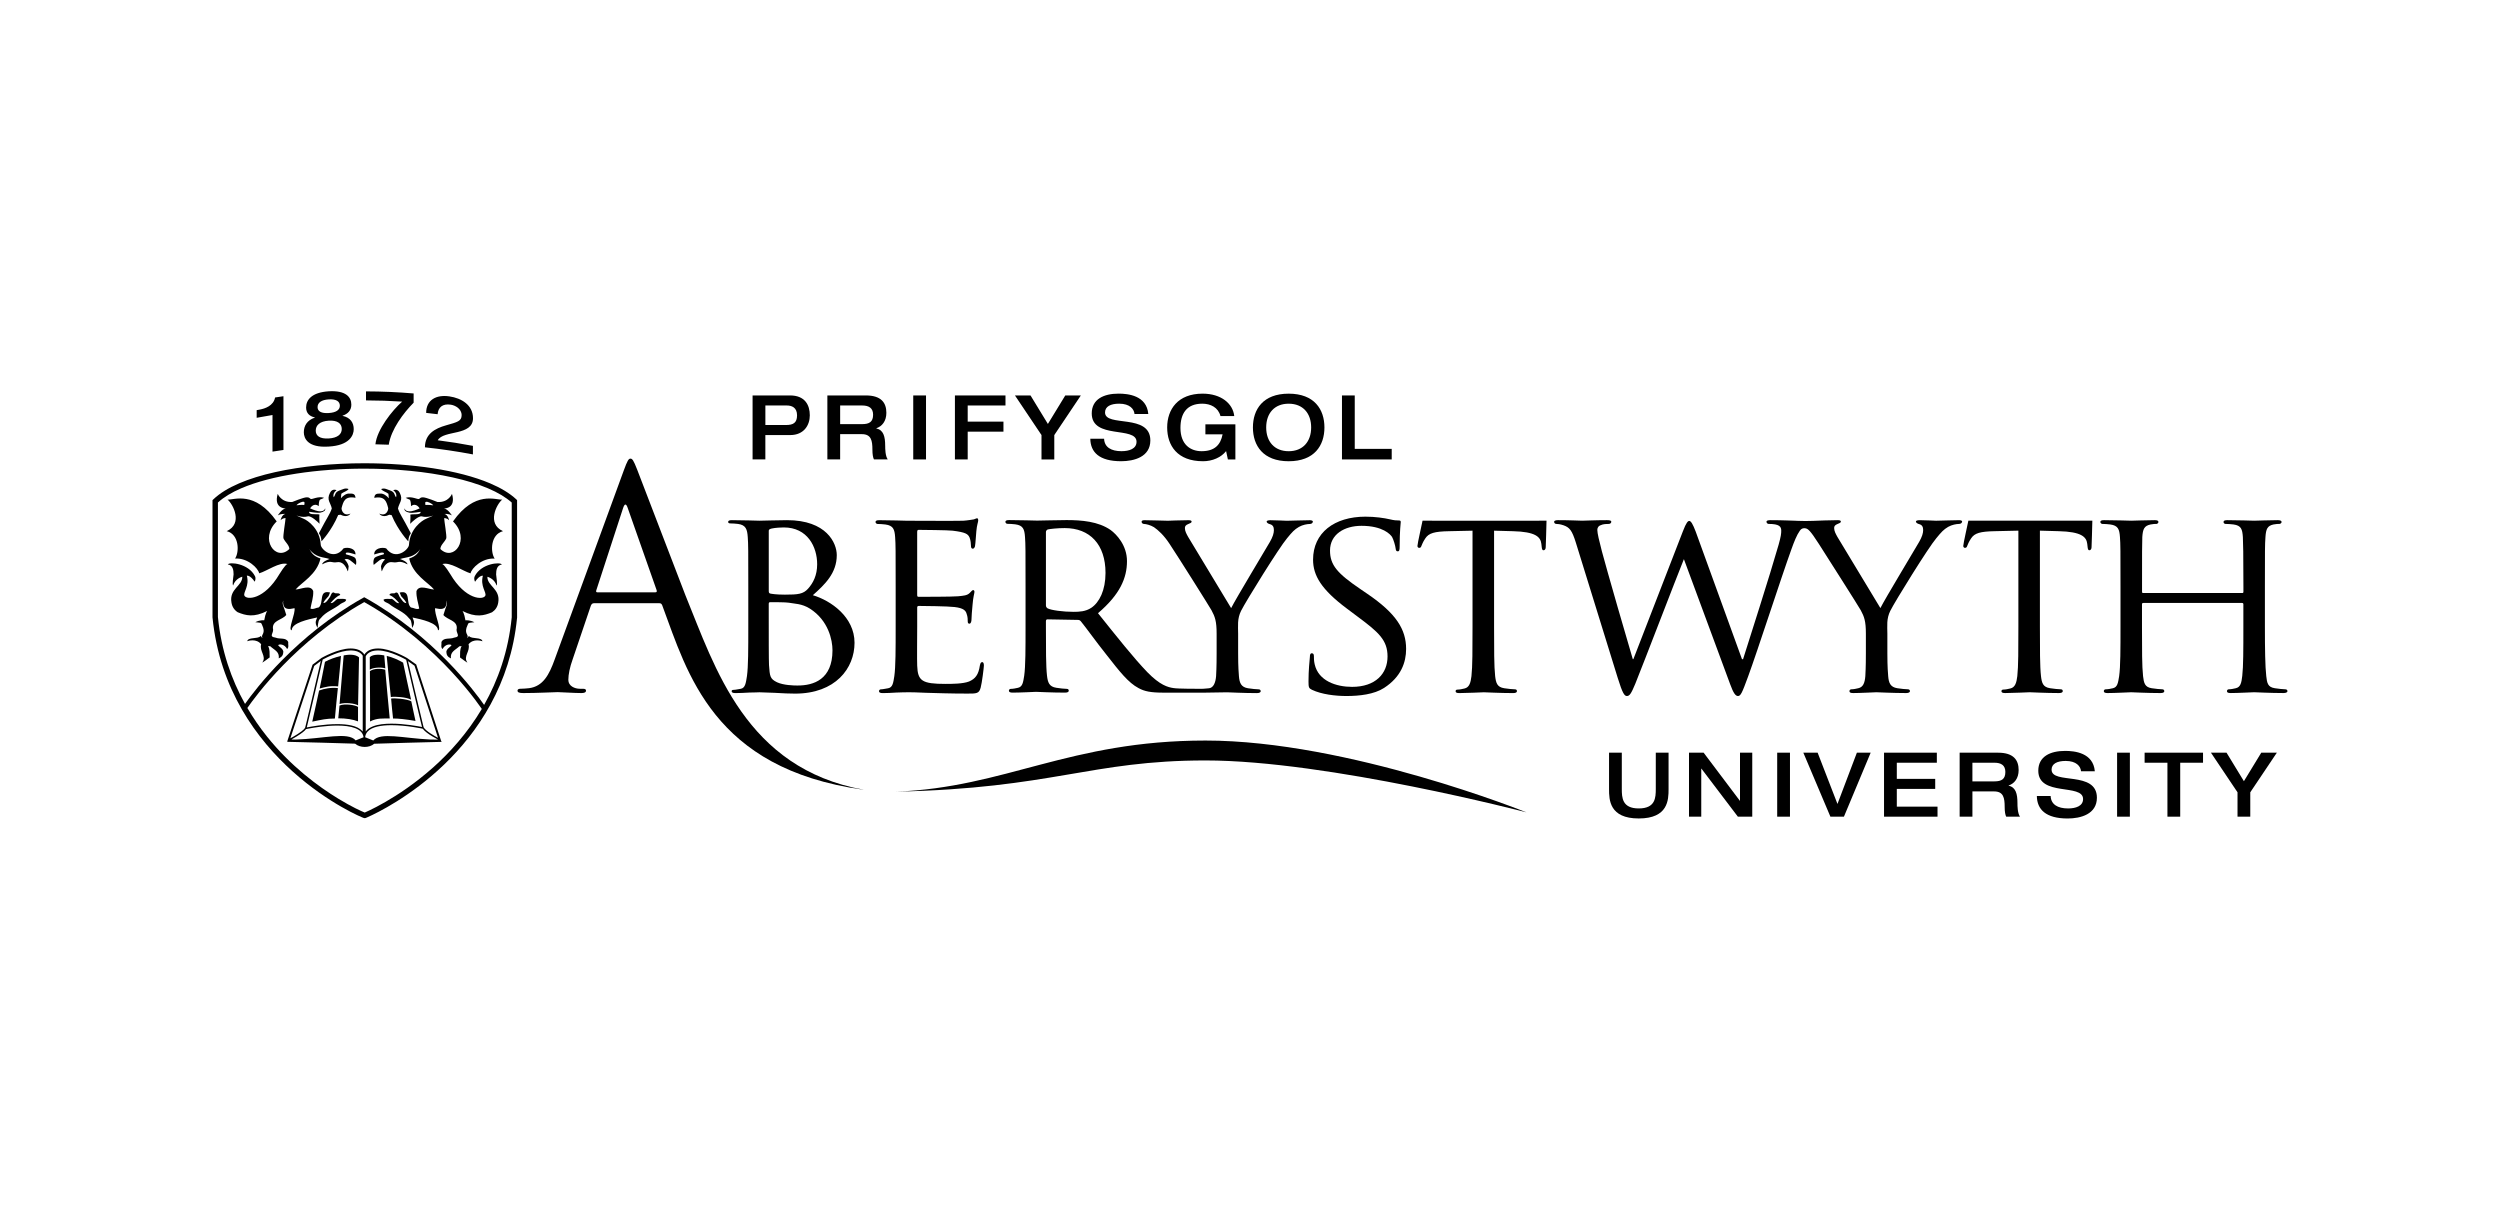 <?xml version="1.0" encoding="UTF-8"?><svg id="Layer_2" xmlns="http://www.w3.org/2000/svg" viewBox="0 0 155 75"><defs><style>.cls-1{fill:#fff;}</style></defs><g id="logos"><rect class="cls-1" width="155" height="75"/><g id="Aber_Uni"><path d="M42.512,36.948l-3.008-7.833c-.228-.586-.302-.68-.416-.68-.113,0-.188.113-.415.737l-4.285,11.721c-.34.944-.717,1.661-1.586,1.775-.15.018-.415.036-.547.036-.094,0-.169.039-.169.114,0,.113.113.152.358.152.887,0,1.925-.058,2.133-.058.208,0,1.019.058,1.473.058.17,0,.283-.039.283-.152,0-.074-.057-.114-.189-.114h-.189c-.322,0-.718-.169-.718-.548,0-.338.094-.792.264-1.264l1.133-3.342c.038-.094.095-.15.189-.15h4.058c.095,0,.133.038.171.114l.027.072c1.534,4.108,3.114,10.071,12.415,11.372l.054.005c-7.327-1.325-9.224-7.603-11.035-12.016ZM40.635,36.723h-3.605c-.057,0-.094-.038-.057-.133l1.661-5.097c.095-.282.19-.282.284,0l1.793,5.097c.019.076.019.133-.076.133Z"/><path d="M102.659,48.906c0,.55-.021,1.217-1.056,1.217-1.029,0-1.051-.666-1.051-1.217v-2.24h-.791v2.262c0,.656.021,1.817,1.842,1.817,1.827,0,1.848-1.161,1.848-1.817v-2.262h-.792v2.24Z"/><polygon points="107.88 49.645 107.869 49.645 105.625 46.666 104.718 46.666 104.718 50.634 105.478 50.634 105.478 47.655 105.488 47.655 107.748 50.634 108.64 50.634 108.64 46.666 107.88 46.666 107.88 49.645"/><rect x="110.186" y="46.666" width=".792" height="3.968"/><polygon points="113.923 49.845 112.693 46.666 111.806 46.666 113.485 50.634 114.324 50.634 115.982 46.666 115.127 46.666 113.923 49.845"/><polygon points="117.602 48.912 119.983 48.912 119.983 48.29 117.602 48.29 117.602 47.289 120.084 47.289 120.084 46.666 116.81 46.666 116.81 50.634 120.126 50.634 120.126 50.012 117.602 50.012 117.602 48.912"/><path d="M124.533,48.712v-.011c.353-.116.623-.439.623-.956,0-.617-.312-1.078-1.272-1.078h-2.386v3.968h.792v-1.567h1.346c.58,0,.654.4.654.967,0,.289.037.489.095.6h.855c-.153-.217-.158-.661-.158-.85,0-.562-.101-.973-.549-1.073h-0ZM123.656,48.445h-1.367v-1.156h1.367c.418,0,.676.162.676.573,0,.445-.238.583-.676.583Z"/><path d="M127.197,47.723c0-.373.348-.545.877-.545.66,0,.924.334.95.639h.855c-.1-1.151-1.262-1.261-1.842-1.261-.919,0-1.663.345-1.663,1.228,0,1.629,2.777.773,2.777,1.756,0,.434-.449.584-.929.584-.649,0-1.061-.25-1.082-.772h-.855c.011.834.554,1.395,1.912,1.395.802,0,1.811-.267,1.811-1.289,0-1.695-2.809-.8-2.809-1.734l0-0Z"/><rect x="131.26" y="46.666" width=".792" height="3.968"/><polygon points="132.966 47.289 134.381 47.289 134.381 50.634 135.173 50.634 135.173 47.289 136.588 47.289 136.588 46.666 132.966 46.666 132.966 47.289"/><polygon points="139.122 48.434 138.045 46.666 137.078 46.666 138.726 49.123 138.726 50.634 139.517 50.634 139.517 49.123 141.165 46.666 140.199 46.666 139.122 48.434"/><path d="M47.453,26.974h1.541c.85,0,1.214-.617,1.214-1.223,0-.639-.301-1.234-1.225-1.234h-2.323v3.967h.792v-1.511ZM47.453,25.14h1.33c.306,0,.634.122.634.611,0,.472-.243.6-.692.6h-1.272l0-1.211Z"/><path d="M54.881,27.635c0-.561-.1-.972-.549-1.073v-.011c.354-.116.623-.439.623-.956,0-.616-.311-1.078-1.272-1.078h-2.386v3.967h.792v-1.567h1.346c.581,0,.655.4.655.967,0,.289.037.489.095.6h.855c-.153-.217-.158-.661-.158-.85ZM53.456,26.296h-1.367v-1.156h1.367c.417,0,.676.161.676.572,0,.445-.238.584-.676.584Z"/><rect x="56.621" y="24.518" width=".792" height="3.967"/><polygon points="59.997 26.763 62.214 26.763 62.214 26.141 59.997 26.141 59.997 25.14 62.34 25.14 62.34 24.518 59.205 24.518 59.205 28.485 59.997 28.485 59.997 26.763"/><polygon points="64.573 28.485 65.366 28.485 65.366 26.974 67.012 24.518 66.047 24.518 64.969 26.285 63.892 24.518 62.927 24.518 64.573 26.974 64.573 28.485"/><path d="M69.536,27.974c-.649,0-1.061-.25-1.082-.773h-.855c.011.834.554,1.395,1.911,1.395.802,0,1.811-.267,1.811-1.289,0-1.695-2.809-.8-2.809-1.734,0-.372.348-.545.877-.545.659,0,.923.334.95.639h.855c-.1-1.15-1.262-1.262-1.843-1.262-.918,0-1.663.344-1.663,1.229,0,1.628,2.777.772,2.777,1.756,0,.433-.449.583-.93.583h0Z"/><path d="M74.581,28.597c.592,0,1.13-.239,1.437-.628l.111.516h.465v-2.178h-1.859v.622h1.066c-.127.656-.496,1.045-1.304,1.045-.665,0-1.309-.389-1.309-1.445,0-.873.375-1.501,1.352-1.501.513,0,.987.228,1.129.767h.855c-.084-.778-.818-1.389-1.963-1.389-1.536,0-2.196.978-2.196,2.095,0,1.117.623,2.095,2.217,2.095l-0-0Z"/><path d="M79.898,28.597c1.594,0,2.217-.978,2.217-2.095,0-1.117-.622-2.095-2.217-2.095-1.594,0-2.217.978-2.217,2.095,0,1.117.623,2.095,2.217,2.095ZM79.898,25.029c.886,0,1.394.6,1.394,1.473,0,.872-.508,1.473-1.394,1.473-.887,0-1.394-.6-1.394-1.473,0-.873.508-1.473,1.394-1.473Z"/><polygon points="86.286 27.83 83.994 27.83 83.994 24.518 83.202 24.518 83.202 28.485 86.286 28.485 86.286 27.83"/><path d="M50.396,36.902c.75-.668,1.484-1.368,1.484-2.485,0-.75-.634-2.167-3.085-2.167-.684,0-1.367.034-1.717.034-.083,0-1.034-.034-1.701-.034-.167,0-.233.034-.233.117,0,.05.066.084.117.084.133,0,.383.016.5.033.483.067.567.333.6.818.033.45.033.85.033,3.051v2.5c0,1.368,0,2.484-.083,3.068-.067.416-.1.733-.383.784-.133.017-.317.066-.45.066-.083,0-.117.034-.117.083,0,.083.084.117.234.117.233,0,.583-.015.883-.034.3,0,.567-.016.601-.016.066,0,.484.016.95.034.466.032.999.049,1.267.049,2.501,0,3.685-1.568,3.685-3.151,0-1.601-1.467-2.617-2.584-2.95ZM47.662,32.917c0-.083.05-.116.184-.149.233-.051.583-.067.75-.067,1.467,0,2.068,1.2,2.068,2.283,0,.685-.25,1.167-.567,1.517-.3.333-.617.367-1.434.367-.55,0-.817-.049-.9-.066-.067-.017-.1-.05-.1-.15l-0-3.736ZM49.463,42.503c-.267,0-.885-.017-1.284-.201-.449-.216-.449-.383-.5-1.066-.017-.217-.017-1.918-.017-3.017v-.784c0-.068.033-.1.083-.1.234,0,.967,0,1.151.032.35.068.817.05,1.317.368,1.151.733,1.401,1.951,1.401,2.584,0,1.817-1.184,2.183-2.15,2.183Z"/><path d="M56.217,42.92c.216,0,.599,0,1.216.034.601.015,1.451.049,2.551.049.567,0,.717,0,.817-.367.084-.301.2-1.266.2-1.366,0-.101-.017-.218-.1-.218-.083,0-.117.051-.151.218-.083.566-.283.816-.667.982-.383.15-1.083.15-1.466.15-1.451,0-1.718-.185-1.751-1.132-.017-.285,0-1.934,0-2.419v-1.183c0-.051.017-.1.1-.1.25,0,1.817.017,2.217.068.567.065.701.232.751.432.066.183.066.334.066.468,0,.083.033.133.1.133.1,0,.132-.15.132-.267,0-.099.034-.632.067-.917.034-.466.116-.7.116-.783,0-.083-.033-.117-.082-.117-.05,0-.117.083-.217.184-.151.149-.367.166-.717.2-.333.033-2.268.033-2.451.033-.083,0-.083-.05-.083-.15v-3.85c0-.1.017-.151.083-.151.167,0,1.868.017,2.117.051.8.1.95.199,1.051.432.066.168.083.401.083.501,0,.116.033.184.116.184.067,0,.117-.085.134-.151.034-.167.067-.8.084-.934.034-.399.116-.567.116-.667,0-.067-.016-.134-.066-.134-.067,0-.134.051-.2.067-.117.017-.384.067-.667.085-.334.016-3.401,0-3.501,0-.084,0-1.034-.034-1.701-.034-.166,0-.233.034-.233.117,0,.05.067.116.116.116.134,0,.384.017.501.034.483.066.567.299.6.783.033.45.033.85.033,3.051v2.5c0,1.368,0,2.484-.083,3.068-.066.416-.1.7-.383.751-.134.016-.317.067-.45.067-.083,0-.117.066-.117.116,0,.083.083.117.233.117.234,0,.567-.015.851-.034.316-.016.6-.016.634-.016Z"/><path d="M62.451,32.476c.133,0,.383.017.5.033.482.066.566.299.599.782.034.449.034.849.034,3.045v2.497c0,1.364,0,2.479-.083,3.061-.067.416-.1.684-.383.749-.134.033-.316.067-.449.067-.084,0-.117.066-.117.117,0,.082.083.116.233.116.449,0,1.431-.049,1.447-.049.067,0,.999.049,1.797.049.167,0,.233-.049.233-.116,0-.051-.017-.117-.117-.117-.134,0-.449-.034-.649-.067-.449-.066-.533-.333-.582-.749-.067-.582-.067-1.681-.067-3.044v-.333c0-.084.034-.117.1-.117l1.863.034c.1,0,.134.017.2.084.316.382.966,1.297,1.581,2.064.832,1.065,1.366,1.747,1.998,2.08.367.199.732.283,1.564.283h2.54l-0-0c.46-.002,1.324-.022,1.387-.022.083,0,1.034.05,1.851.05.15,0,.233-.05.233-.117,0-.05-.034-.116-.117-.116-.133,0-.466-.034-.667-.067-.434-.067-.533-.334-.567-.751-.049-.583-.049-1.183-.049-1.417v-1.217c0-.466-.067-.917.183-1.417.3-.601,2.368-3.935,2.852-4.501.316-.384.449-.534.733-.7.233-.132.516-.183.683-.183.117,0,.183-.083.183-.15,0-.049-.084-.083-.183-.083-.284,0-1.335.034-1.433.034-.117,0-.633-.034-1.018-.034-.149,0-.233.034-.233.083,0,.067.084.133.217.166.167.05.233.167.233.367,0,.184-.066.417-.25.733-.267.467-2.1,3.501-2.401,4.101l-2.667-4.417c-.1-.184-.2-.35-.2-.55,0-.117.066-.184.183-.234.134-.049.233-.1.233-.15,0-.066-.033-.1-.2-.1-.567,0-1.167.034-1.267.034-.067,0-1.167-.034-1.451-.034-.133,0-.183.034-.183.1,0,.067.067.133.15.133.117,0,.4.067.617.2.267.184.617.5.967,1.034.5.751,2.483,3.901,2.601,4.118.217.4.317.683.317,1.45v1.217c0,.234,0,.834-.033,1.417-.034.416-.167.717-.434.751-.267.033-.478.034-.478.034l0.0 0c-.257 0-1.458.001-1.718-.044-.365-.051-.848-.183-1.629-.983-.849-.881-1.864-2.163-3.063-3.661,1.364-1.165,1.797-2.18,1.797-3.228,0-.982-.649-1.664-1.015-1.93-.765-.532-1.797-.615-2.729-.615-.449,0-1.681.032-1.831.032-.083,0-1.064-.032-1.73-.032-.168,0-.234.032-.234.116,0,.049.065.117.116.117l-0.0 0ZM64.847,32.991c0-.083.049-.133.117-.166.15-.034.616-.084,1.048-.084,1.564,0,2.53,1.015,2.53,2.78,0,1.08-.383,1.83-.882,2.163-.349.233-.749.25-1.097.25-.65,0-1.398-.1-1.615-.218-.066-.05-.1-.1-.1-.184v-4.542Z"/><path d="M84.661,32.033c-1.934,0-3.251,1.001-3.251,2.668,0,.983.516,1.851,2.1,3.034l.667.5c1.301.967,1.85,1.451,1.85,2.468,0,1.068-.75,1.883-2.199,1.883-.984,0-2.085-.367-2.318-1.399-.049-.201-.049-.401-.049-.519,0-.115-.051-.166-.134-.166-.084,0-.115.084-.115.234-.018.233-.085.8-.085,1.501,0,.383.017.433.217.532.6.284,1.451.384,2.135.384.8,0,1.717-.101,2.333-.501,1.051-.682,1.367-1.583,1.367-2.417,0-1.215-.617-2.2-2.401-3.416l-.416-.284c-1.451-.984-1.901-1.501-1.901-2.401,0-1.0.884-1.533,1.951-1.533,1.317,0,1.8.533,1.9.7.084.149.2.533.217.7.015.116.033.183.133.183.1,0,.117-.1.117-.317,0-.967.067-1.434.067-1.5,0-.083-.034-.1-.15-.1-.117,0-.235,0-.517-.067-.35-.083-.935-.167-1.518-.166Z"/><path d="M95.884,32.283l-1.533.001h-4.199l-1.95-.001h-.004c-.017.117-.317,1.418-.317,1.568,0,.082.067.116.1.116.001,0,.002-0.0.002-0.0 0,0,0.0 0.0 0.0 0.0.068,0,.117-.017.151-.133.049-.1.067-.2.233-.45.216-.333.566-.433,1.483-.45l1.447-.032v5.95c0,1.368,0,2.484-.066,3.068-.05.416-.134.7-.434.767-.133.034-.301.068-.434.068-.083,0-.115.049-.115.099,0,.083.067.117.233.117.001,0,.002-0.0.003-0.0 0,0,0.0 0.0.001 0.0.431,0,1.44-.049,1.514-.05.091 0,1.019.05,1.816.05 0,0,0-0.0 0-0.0.001,0,.002 0.0.003 0.0.167,0,.233-.05.233-.117,0-.05-.017-.116-.117-.116-.133,0-.468-.034-.667-.067-.45-.067-.516-.334-.567-.751-.066-.583-.066-1.7-.066-3.068v-5.95l1.164.032c1.4.034,1.717.35,1.767.784l.017.15c.017.199.05.249.117.249 0,0,.001-0.0.001-0.0.001 0.0.001 0.0.002 0.0.066,0,.134-.067.134-.184,0-.167.05-1.217.05-1.65h-.004l-0.0 0Z"/><path d="M141.691,42.737c-.117,0-.45-.034-.65-.067-.45-.067-.484-.334-.533-.751-.067-.583-.084-1.7-.084-3.068v-2.5c0-2.201,0-2.601.034-3.051.033-.5.117-.7.5-.783.183-.034.267-.034.368-.034.066,0,.133-.066.133-.116,0-.083-.084-.117-.25-.117-.434,0-1.367.034-1.45.034-.067,0-1.018-.034-1.667-.034-.166,0-.233.034-.233.117,0,.05.049.116.116.116.134,0,.384.017.501.034.483.066.549.299.582.783.016.45.034.883.034,3.084v.299c0,.084-.034.084-.083.084h-6.119c-.05,0-.083,0-.083-.084v-.299c0-2.201,0-2.634.016-3.084.034-.5.117-.7.516-.783.168-.034.267-.034.368-.034.05,0,.116-.066.116-.116,0-.083-.066-.117-.233-.117-.451,0-1.384.034-1.451.034-.083,0-1.017-.034-1.683-.034-.168,0-.235.034-.235.117,0,.05.067.116.117.116.132,0,.384.017.5.034.483.066.567.299.599.783.034.45.034.85.034,3.051v2.5c0,1.368,0,2.484-.083,3.068-.068.416-.101.684-.385.751-.132.033-.316.067-.45.067-.084,0-.116.066-.116.116,0,.083.083.117.232.117.451,0,1.384-.05,1.467-.05.067,0,1.001.05,1.817.05.168,0,.234-.05.234-.117,0-.05-.034-.116-.117-.116-.134,0-.45-.034-.666-.067-.433-.067-.484-.334-.534-.751-.066-.583-.066-1.668-.066-3.034v-1.417c0-.067.033-.084.083-.084h6.119c.049,0,.083.017.083.084v1.417c0,1.367,0,2.434-.068,3.017-.049.418-.1.7-.399.767-.133.033-.301.067-.433.067-.084,0-.117.066-.117.116,0,.083.067.117.234.117.432,0,1.383-.05,1.45-.05.084,0,1.016.05,1.817.05.167,0,.25-.05.25-.117,0-.05-.032-.116-.133-.116h0Z"/><path d="M127.891,42.853c0-.05-.017-.116-.117-.116-.133,0-.467-.034-.666-.067-.451-.067-.517-.334-.567-.751-.067-.583-.067-1.7-.067-3.068v-5.95l1.167.033c1.401.034,1.718.35,1.768.784l.017.15c.017.199.049.249.116.249.066,0,.134-.067.134-.184,0-.167.05-1.217.05-1.65l-1.534.001h-4.203l-1.95-.001c-.017.117-.317,1.418-.317,1.568,0,.082.067.116.1.116.067,0,.117-.017.151-.133.049-.1.066-.2.233-.45.216-.333.566-.433,1.484-.45l1.45-.033v5.95c0,1.368,0,2.484-.066,3.068-.05.416-.134.7-.434.767-.133.034-.301.068-.433.068-.084,0-.117.049-.117.099,0,.083.067.117.234.117.434,0,1.45-.05,1.517-.05.083,0,1.018.05,1.817.05.167,0,.234-.05.234-.117l-0.0 0Z"/><path d="M121.655,32.334c0-.049-.084-.083-.184-.083-.284,0-1.333.034-1.433.034-.118,0-.634-.034-1.018-.034-.15,0-.234.034-.234.083,0,.067.083.133.217.166.167.05.233.167.233.367,0,.184-.066.417-.25.733-.267.467-2.101,3.501-2.402,4.101l-2.667-4.417c-.099-.184-.2-.35-.2-.55,0-.117.068-.184.183-.234.134-.049.233-.1.233-.15,0-.066-.032-.1-.198-.1-.567,0-1.168.034-1.267.034l-.002 0c-.039.002-.403.019-.732.019-.347,0-.657-.019-.657-.019l.001.001-.006-.001c-.134,0-.751-.034-1.501-.034-.184,0-.25.034-.25.1,0,.05.05.133.133.133.667,0,.783.167.783.418,0,.182-.016.349-.166.882-.517,1.817-1.834,5.92-2.201,7.086h-.067l-2.867-7.902c-.183-.484-.3-.668-.4-.668-.083,0-.184.083-.4.651l-3.067,7.918h-.035c-.182-.583-1.683-5.784-1.916-6.685-.167-.634-.283-1.133-.283-1.317s.1-.267.199-.3c.167-.083.4-.083.517-.083.067,0,.15-.049.15-.133,0-.066-.067-.1-.267-.1-.734,0-1.4.034-1.535.034-.149,0-.744-.034-1.511-.034-.133,0-.233.034-.233.1,0,.084.068.133.134.133.099,0,.243.017.444.083.383.134.532.317.767,1.067l2.601,8.403c.3.967.418,1.117.567,1.117.167,0,.267-.15.517-.751.532-1.316,2.517-6.501,3.017-7.735l2.867,7.752c.2.551.333.734.484.734.167,0,.249-.167.633-1.218.583-1.584,2.033-6.086,2.684-7.886.172-.478.328-.874.521-1.146l.001.002c.062-.09.116-.126.204-.149.042-.011.109-.01.172.005.13.043.252.101.798.956.486.761,2.485,3.901,2.601,4.118.218.4.318.683.318,1.45v1.217c0,.234,0,.834-.034,1.417-.033.416-.133.684-.434.751-.132.033-.299.067-.433.067-.083,0-.118.066-.118.116,0,.083.068.117.234.117.434,0,1.367-.05,1.435-.05.083,0,1.033.05,1.85.05.149,0,.233-.05.233-.117,0-.05-.033-.116-.117-.116-.134,0-.467-.034-.667-.067-.433-.067-.534-.334-.566-.751-.051-.583-.051-1.183-.051-1.417v-1.217c0-.466-.067-.917.184-1.417.3-.601,2.367-3.935,2.852-4.501.316-.384.45-.534.732-.7.233-.132.517-.183.683-.183.117,0,.184-.083.184-.15l0-0Z"/><path d="M55.552,49.083c9.705-.203,12.044-1.935,19.191-1.935,7.591,0,19.9,3.219,19.9,3.219,0,0-11.056-4.453-19.9-4.453-8.455,0-12.402,2.914-19.191,3.169Z"/></g><g id="Crest"><path d="M20.763,44.549c-.541.003-.785.065-1.403.194.01-.012.425-1.943.425-1.931.319-.116.735-.2,1.164-.15,0,0-.197,1.882-.186,1.887Z"/><path d="M22.2,43.733c-.215-.127-.805-.196-1.147-.084.002,0,.255-3.026.255-3.014.186-.036.71-.116.952.127l-.06,2.971Z"/><path d="M20.964,42.557c-.519-.052-.795.04-1.145.131.012-.01.33-1.666.33-1.655.291-.158.605-.272.993-.367,0,0-.166,1.891-.178,1.891Z"/><path d="M22.197,44.725c-.317-.122-.726-.19-1.225-.19-0-.002.077-.787.077-.791.332-.138.993-.03,1.149.085,0,0-.002.895-.001.896Z"/><path d="M24.233,43.215c.263-.045.965.008,1.253.162-.012-.012-.493-2.305-.493-2.294-.332-.187-.629-.32-1.017-.417,0,0,.245,2.549.257,2.549Z"/><path d="M22.927,41.527c.115-.115.637-.192.964-.089-.001,0-.065-.801-.067-.804-.187-.036-.681-.106-.897.11,0,0,.003.784,0,.783Z"/><path d="M22.943,44.731c.448-.226.784-.179,1.22-.184-.01-.012-.278-3.033-.278-3.021-.226-.075-.677-.107-.951.084,0,0,.02,3.126.008,3.121Z"/><path d="M24.368,44.547c.35,0,.76.044,1.393.151-.011-.012-.26-1.227-.26-1.216-.264-.152-1.101-.214-1.252-.169,0,0,.109,1.233.12,1.233Z"/><path d="M29.436,35.725c-.085.169.018.343.018.343.291-.43.485-.371.485-.371-.173.642.227,1.014.154,1.229-.121.29-1.232.277-2.178-1.335,0,0-.365-.598-.492-.618.486-.151,1.265.434,1.75.575.061-.312.709-.965,1.496-.915-.273-.4-.266-1.5.516-1.701-1.023-.466-.394-1.675-.05-1.956-.405.029-1.689-.578-3.049,1.352,1.117,1.096.044,2.53-.785,1.709.01-.25.258-.415.364-.653.051-.112-.128-1.115-.128-1.256,0-.014.176-.011.297.119.036.039-.07-.34-.266-.376-.051-.008.245-.041.447.085,0,0-.23-.393-.485-.43,0,0,.763.018.493-.907,0,0-.211.545-.898.506,0,0-.699-.291-.901-.291-.157,0-.159.047-.241.099-.084.052-.457-.189-.832-.068,0,0,.132.074.253.115.05.045.078.219.078.401.32-.251.535.139.535.139,0,0-.276.131-.493.173-.216.042-.422-.024-.433-.176-.061.131.089.229.294.269.192.035.685-.054.685-.054.017.054-.008.088-.054.109-.141.076-.447.022-.577.064.021.032-.002.541-.007.572.079-.091.527-.519.729-.46.329.095.707-.058.707-.058,0,0-.201.103-.456.208-.254.106-1.001.618-1.055,1.607,0,.276-.82,1.029-1.416.225-.263-.09-.762-.003-.739.381,0,0,.699-.261.591-.014,0,0-.451.115-.552.207-.101.092-.109.309-.072.453.263-.2.476-.468.709-.336,0,0-.171.106-.257.416.016.185.034.297.055.316.132-.349.333-.63.685-.563.313.061.349-.162.908.132-.031-.194-.469-.332-.469-.332.404-.131.865-.075,1.259-.616-.151.271-.282.449-.689.584.219.998,1.169,1.481,1.543,1.921-.324,0-.921-.331-1.093.101-.02.391.111.723.172,1.083-.162.081-.343-.051-.515-.07-.335-.271.03-1.104-.699-.924l.092.223c.111.139.263.26.324.43-.182.01-.304-.24-.416-.381-.06-.1-.09-.31-.243-.272-.1.121-.323-.039-.394.152.243.089.426.291.606.501-.172.041-.293-.2-.454-.261-.173.021-.374-.041-.515.05.02.152.232.181.343.261.415.341.903.468,1.236.889.133.108.147.184.196.601.091-.16.152-.288.091-.469l-.066-.179c.556.12,1.575.331,1.577.795.258-.018-.251-1.048-.172-1.376,0,0,.496.166.634-.084.12-.213.062-.357.044-.393.14.209-.029.382-.17.907.263.312.86.329.83.823-.091.31.313.509-.174.581-.251.108-.646-.031-.778.271.02.139-.06.331.071.432.154-.303.465-.321.557-.24-.091.14-.285.196-.325.407.01.211.082.325.285.415-.051-.422.267-.507.526-.752l.137-.01c-.132.232-.08.462-.1.701,0,0,.529.403.448.301-.262-.371.203-.683.081-1.115.294-.373.8-.212.863-.188-.055-.271-.638-.123-.822-.312-.02-.082-.111.182-.111.08.101-.192-.25-.23.016-.786.069-.146.02-.115.417-.161-.288-.155-.554-.119-.554-.119-.08-.468-.186-.58-.186-.58.827.421,1.328.291,1.835.08.211-.14.342-.342.383-.601.151-.844-.687-1.026-.672-1.599,0,0,.431.1.571.545.062-.092-.011-.48-.03-.692,0-.27.048-.57.355-.615-.091-.17-1.275-.069-1.68.725ZM26.395,31.309c-.045.006-.025-.173-.025-.173,0,0,.051-.076.259.025.208.102.229.169.229.169,0,0-.318-.043-.463-.021Z"/><path d="M24.06,31.472c.047.094-.084.58-.544.37,0,0,.163.301.622.071l.14.023c.406.969,1.035,1.629,1.035,1.629.024-.277.061-.338.159-.504-.54-1.038-.685-1.182-.798-1.534.061-.341.344-.525.111-.971-.15-.302-.405-.159-.405-.159.278.196.174.434.174.434-.112-.132-.061-.312-.347-.416-.223-.07-.35-.177-.574-.095.072.129.328.187.45.296l.023.279c-.138-.167-.334-.302-.512-.292-.218,0-.366-.001-.389.263.668-.126.755.244.855.607Z"/><path d="M19.773,33.059c.099.164.135.226.159.503,0,0,.629-.66,1.035-1.629l.14-.022c.459.23.622-.071.622-.071-.459.21-.591-.276-.544-.369.101-.364.187-.734.856-.608-.024-.264-.172-.262-.39-.262-.178-.01-.374.124-.513.291l.023-.279c.122-.108.378-.166.45-.295-.224-.083-.351.024-.573.095-.287.104-.236.285-.347.416,0,0-.104-.238.174-.434,0,0-.255-.144-.405.159-.233.446.05.63.111.971-.113.352-.258.495-.798,1.534Z"/><path d="M21.449,34.365c-.109-.247.591.014.591.014.023-.384-.475-.473-.739-.382-.596.804-1.416.051-1.416-.225-.053-.989-.8-1.501-1.055-1.607-.255-.105-.456-.208-.456-.208,0,0,.379.152.708.057.202-.058.65.37.73.46-.005-.03-.028-.539-.007-.572-.13-.043-.435.012-.578-.064-.046-.021-.071-.055-.054-.109,0,0,.492.089.685.054.206-.04.355-.138.295-.268-.011.151-.217.217-.433.176-.216-.042-.493-.173-.493-.173,0,0,.216-.389.535-.138,0-.182.028-.357.078-.401.121-.041.253-.116.253-.116-.375-.12-.748.121-.832.069-.082-.052-.084-.099-.241-.099-.202,0-.901.29-.901.29-.688.04-.899-.505-.899-.505-.27.924.493.907.493.907-.255.036-.485.43-.485.43.201-.126.497-.093.446-.085-.196.036-.302.415-.266.376.121-.13.297-.133.297-.119,0,.141-.178,1.145-.128,1.256.106.239.354.403.364.653-.829.823-1.902-.613-.785-1.709-1.36-1.93-2.644-1.323-3.049-1.352.344.28.973,1.49-.05,1.956.783.201.789,1.301.517,1.7.786-.051,1.435.603,1.496.915.486-.141,1.264-.726,1.75-.576-.128.021-.492.618-.492.618-.946,1.612-2.057,1.624-2.178,1.336-.073-.216.326-.588.154-1.231,0,0,.195-.058.485.371,0,0,.104-.176.018-.344-.404-.793-1.589-.894-1.68-.725.307.045.355.345.355.615-.019.212-.093.6-.03.692.14-.445.57-.545.57-.545.015.573-.823.755-.672,1.599.041.26.172.462.383.601.507.211,1.008.341,1.835-.079,0,0-.106.113-.186.581,0,0-.266-.036-.553.119.397.045.347.013.417.16.266.557-.085.595.016.787,0,.102-.092-.161-.112-.08-.184.188-.767.04-.822.312.063-.025.569-.186.863.188-.121.432.343.744.081,1.115-.081.101.448-.301.448-.301-.02-.24.032-.47-.1-.701l.137.01c.259.244.577.33.526.752.203-.09.275-.204.285-.416-.04-.21-.234-.266-.325-.406.091-.081.402-.063.556.24.131-.099.051-.292.071-.432-.132-.302-.526-.161-.778-.271-.486-.071-.082-.269-.173-.581-.03-.492.567-.511.83-.823-.141-.523-.31-.697-.169-.907-.018.036-.076.18.043.394.139.25.634.084.634.084.08.327-.431,1.356-.172,1.375.003-.463,1.021-.674,1.578-.795l-.066.179c-.061.181 0.0.309.091.469.048-.417.063-.493.195-.601.334-.42.822-.548,1.237-.889.111-.081.323-.109.343-.261-.141-.09-.343-.029-.516-.05-.162.061-.283.302-.455.26.181-.21.364-.412.607-.502-.071-.19-.294-.029-.395-.151-.152-.038-.182.172-.243.273-.111.141-.233.39-.415.38.061-.17.213-.29.324-.43l.091-.223c-.728-.179-.364.653-.698.924-.173.019-.354.152-.515.07.06-.359.192-.691.171-1.083-.171-.432-.769-.099-1.093-.099.374-.442,1.324-.925,1.543-1.922-.408-.134-.538-.313-.69-.583.394.54.854.485,1.258.616,0,0-.437.139-.468.332.56-.293.595-.07.908-.132.352-.067.553.214.684.564.022-.019.039-.131.055-.315-.086-.309-.257-.416-.257-.416.234-.132.446.136.709.336.038-.145.03-.362-.071-.453-.101-.093-.552-.208-.552-.208ZM18.616,31.159c.208-.101.259-.026.259-.026,0,0,.02.18-.025.174-.145-.022-.463.021-.463.021,0,0,.02-.068.229-.169Z"/><path d="M32.009,30.959c-.412-.384-.965-.711-1.622-.991-1.969-.836-4.886-1.245-7.801-1.246-1.943 0-3.882.183-5.535.552-.826.184-1.581.415-2.23.695-.649.28-1.192.607-1.594.992l-.052.049v7.265l.001.008c.439,4.457,2.761,7.569,4.979,9.558,1.109.995,2.193,1.712,3.008,2.18.407.234.747.407.99.521.121.057.218.1.288.129.035.014.063.025.085.034l.031.01.017.005c.008.001.014.004.043.005.004-.001.014.003.052-.008l.001-0.0.001-.001.011-.004c.016-.007.06-.024.132-.057.542-.242,2.644-1.256,4.718-3.248,2.074-1.99,4.122-4.965,4.527-9.108l.001-.008v-7.283l-.054-.05-0.0 0ZM26.844,47.59c-1.091.973-2.159,1.675-2.956,2.134-.398.23-.729.398-.962.51-.116.056-.208.098-.27.125-.016.007-.031.013-.043.019-.187-.073-.804-.351-1.629-.853-1.242-.755-2.959-2.019-4.44-3.871-.429-.536-.836-1.123-1.208-1.759.487-.708,3.021-4.186,7.247-6.565,2.353,1.326,4.184,2.992,5.427,4.331.627.676,1.105,1.268,1.426,1.691.16.212.281.38.362.497.031.044.054.078.073.106-.882,1.485-1.965,2.688-3.026,3.636ZM31.727,38.274c-.208,2.114-.853,3.914-1.712,5.43-.569-.818-3.13-4.272-7.369-6.64l-.064-.036-.064.036c-4.145,2.315-6.684,5.666-7.327,6.579-.841-1.509-1.473-3.294-1.68-5.387v-7.101c.357-.327.847-.624,1.443-.88,1.871-.808,4.75-1.22,7.632-1.219,1.921-0,3.846.182,5.479.544.816.181,1.559.407,2.191.676.603.256,1.103.553,1.471.881v7.117Z"/><path d="M27.359,45.964l-1.553-4.766-.569-.401-.002-.001c-.002-.001-.253-.148-.601-.295-.349-.147-.794-.296-1.191-.296-.395-0-.628.126-.757.258-.042.043-.072.086-.095.124-.023-.039-.053-.081-.095-.124-.129-.132-.362-.258-.757-.258-.398.001-.845.148-1.196.293-.351.146-.604.291-.605.292l-.003.002-.557.418-1.569,4.755.018.001c-.017.011-.029.021-.029.026.011,0,4.203.103,4.216.115.3.267.883.273,1.185.005.013-.01,4.185-.117,4.197-.117,0-.006-.015-.017-.037-.031ZM18.068,45.848c.088-.049.205-.116.327-.191.124-.077.254-.161.362-.245.094-.072.17-.141.217-.208.019-.004.074-.016.162-.032.325-.062,1.065-.186,1.775-.186.414-0.0.817.043,1.117.161.15.059.274.136.363.234.081.09.132.197.15.329-.134.055-.478.195-.488.195-.48-.557-2.002-.097-3.749-.051l-.233-.006ZM23.143,45.91c-.01,0-.371-.147-.504-.201.014-.143.067-.258.154-.354.132-.147.345-.247.604-.308.259-.062.563-.085.873-.085.473,0,.96.055,1.329.11.184.028.339.055.447.076.094.018.15.03.164.033.123.169.372.34.6.478.14.084.269.154.355.198-.107-.002-.283-.005-.506-.008-1.648-.076-3.057-.472-3.518.063ZM27.159,45.747c-.125-.066-.308-.167-.48-.283-.177-.118-.341-.252-.411-.363-.002-.008-.008-.029-.016-.057-.069-.271-.315-1.31-.542-2.281-.114-.486-.223-.954-.304-1.301-.049-.21-.087-.374-.11-.472l.405.286,1.457,4.472ZM22.784,40.539c.108-.104.3-.21.659-.211.367-0.0.803.142,1.143.286.171.072.318.144.422.198.052.027.094.05.122.065.026.014.038.022.041.023l.012.009h-0s.245,1.056.493,2.112c.124.528.248,1.056.343,1.452.047.198.087.363.116.479.013.052.023.092.031.122-.243-.049-1.084-.207-1.895-.207-.42 0-.83.042-1.149.167-.159.062-.296.146-.397.258-.019.02-.034.043-.05.065v-4.664c.019-.042.052-.098.11-.154ZM20.723,40.559c.318-.123.694-.231,1.016-.231.37 0.0.563.114.669.221.037.038.063.075.081.108v4.703c-.011-.013-.02-.027-.031-.04-.152-.168-.383-.273-.653-.337-.27-.065-.58-.088-.895-.088-.81,0-1.649.157-1.892.207.011-.042.025-.101.045-.181.206-.849.857-3.659.942-4.026.005-.003.016-.009.038-.021.1-.054.362-.191.68-.314ZM19.483,41.285l.406-.305c-.027.118-.069.3-.122.526-.141.606-.352,1.514-.529,2.271-.089.379-.169.719-.228.965-.03.123-.054.222-.071.29-.008.034-.015.061-.02.078l-.005.018c-.029.053-.11.131-.213.211-.156.12-.364.248-.532.345-.065.037-.12.068-.168.094l1.482-4.494Z"/></g><path id="_1872" d="M16.896,25.73c-.328.053-.655.111-.982.173v-.473c.066-.013.131-.025.197-.037.319-.06.846-.232.945-.749.173-.027.345-.053.518-.078v3.332c-.226.032-.453.066-.679.103l0-2.272ZM19.523,25.891v-.01c-.337-.07-.544-.27-.544-.616,0-.479.35-.935,1.403-1.005,1.049-.062,1.402.35,1.401.829,0,.346-.209.572-.546.684v.01c.494.105.694.43.694.827 0.0.375-.257,1.004-1.549,1.077-1.296.089-1.545-.508-1.545-.883,0-.396.194-.747.686-.913ZM20.382,27.185c.55-.034.807-.263.807-.586 0-.335-.257-.551-.807-.517-.551.035-.806.283-.806.618,0,.322.256.52.806.484ZM21.071,25.156c0-.279-.238-.422-.689-.394-.456.029-.693.202-.693.48 0.0.266.237.395.693.366.451-.028.689-.188.689-.453ZM22.691,24.266c.986.002,1.971.045,2.954.128v.572c-.635.645-1.396,1.654-1.542,2.606-.275-.011-.551-.02-.827-.025.091-.905,1.041-2.105,1.658-2.647-.747-.049-1.495-.073-2.242-.075v-.559ZM26.346,27.735c-0-.833.625-1.171,1.314-1.366.694-.198.961-.256.961-.627,0-.407-.409-.613-.673-.652-.514-.077-.779.166-.816.592-.236-.03-.473-.058-.71-.083,0-.809.63-1.144,1.442-1.023.755.11,1.462.54,1.462,1.355,0,.549-.455.735-.958.857-.504.121-1.052.185-1.227.509.729.093,1.457.208,2.18.346v.53c-.987-.188-1.979-.334-2.975-.439Z"/></g></svg>